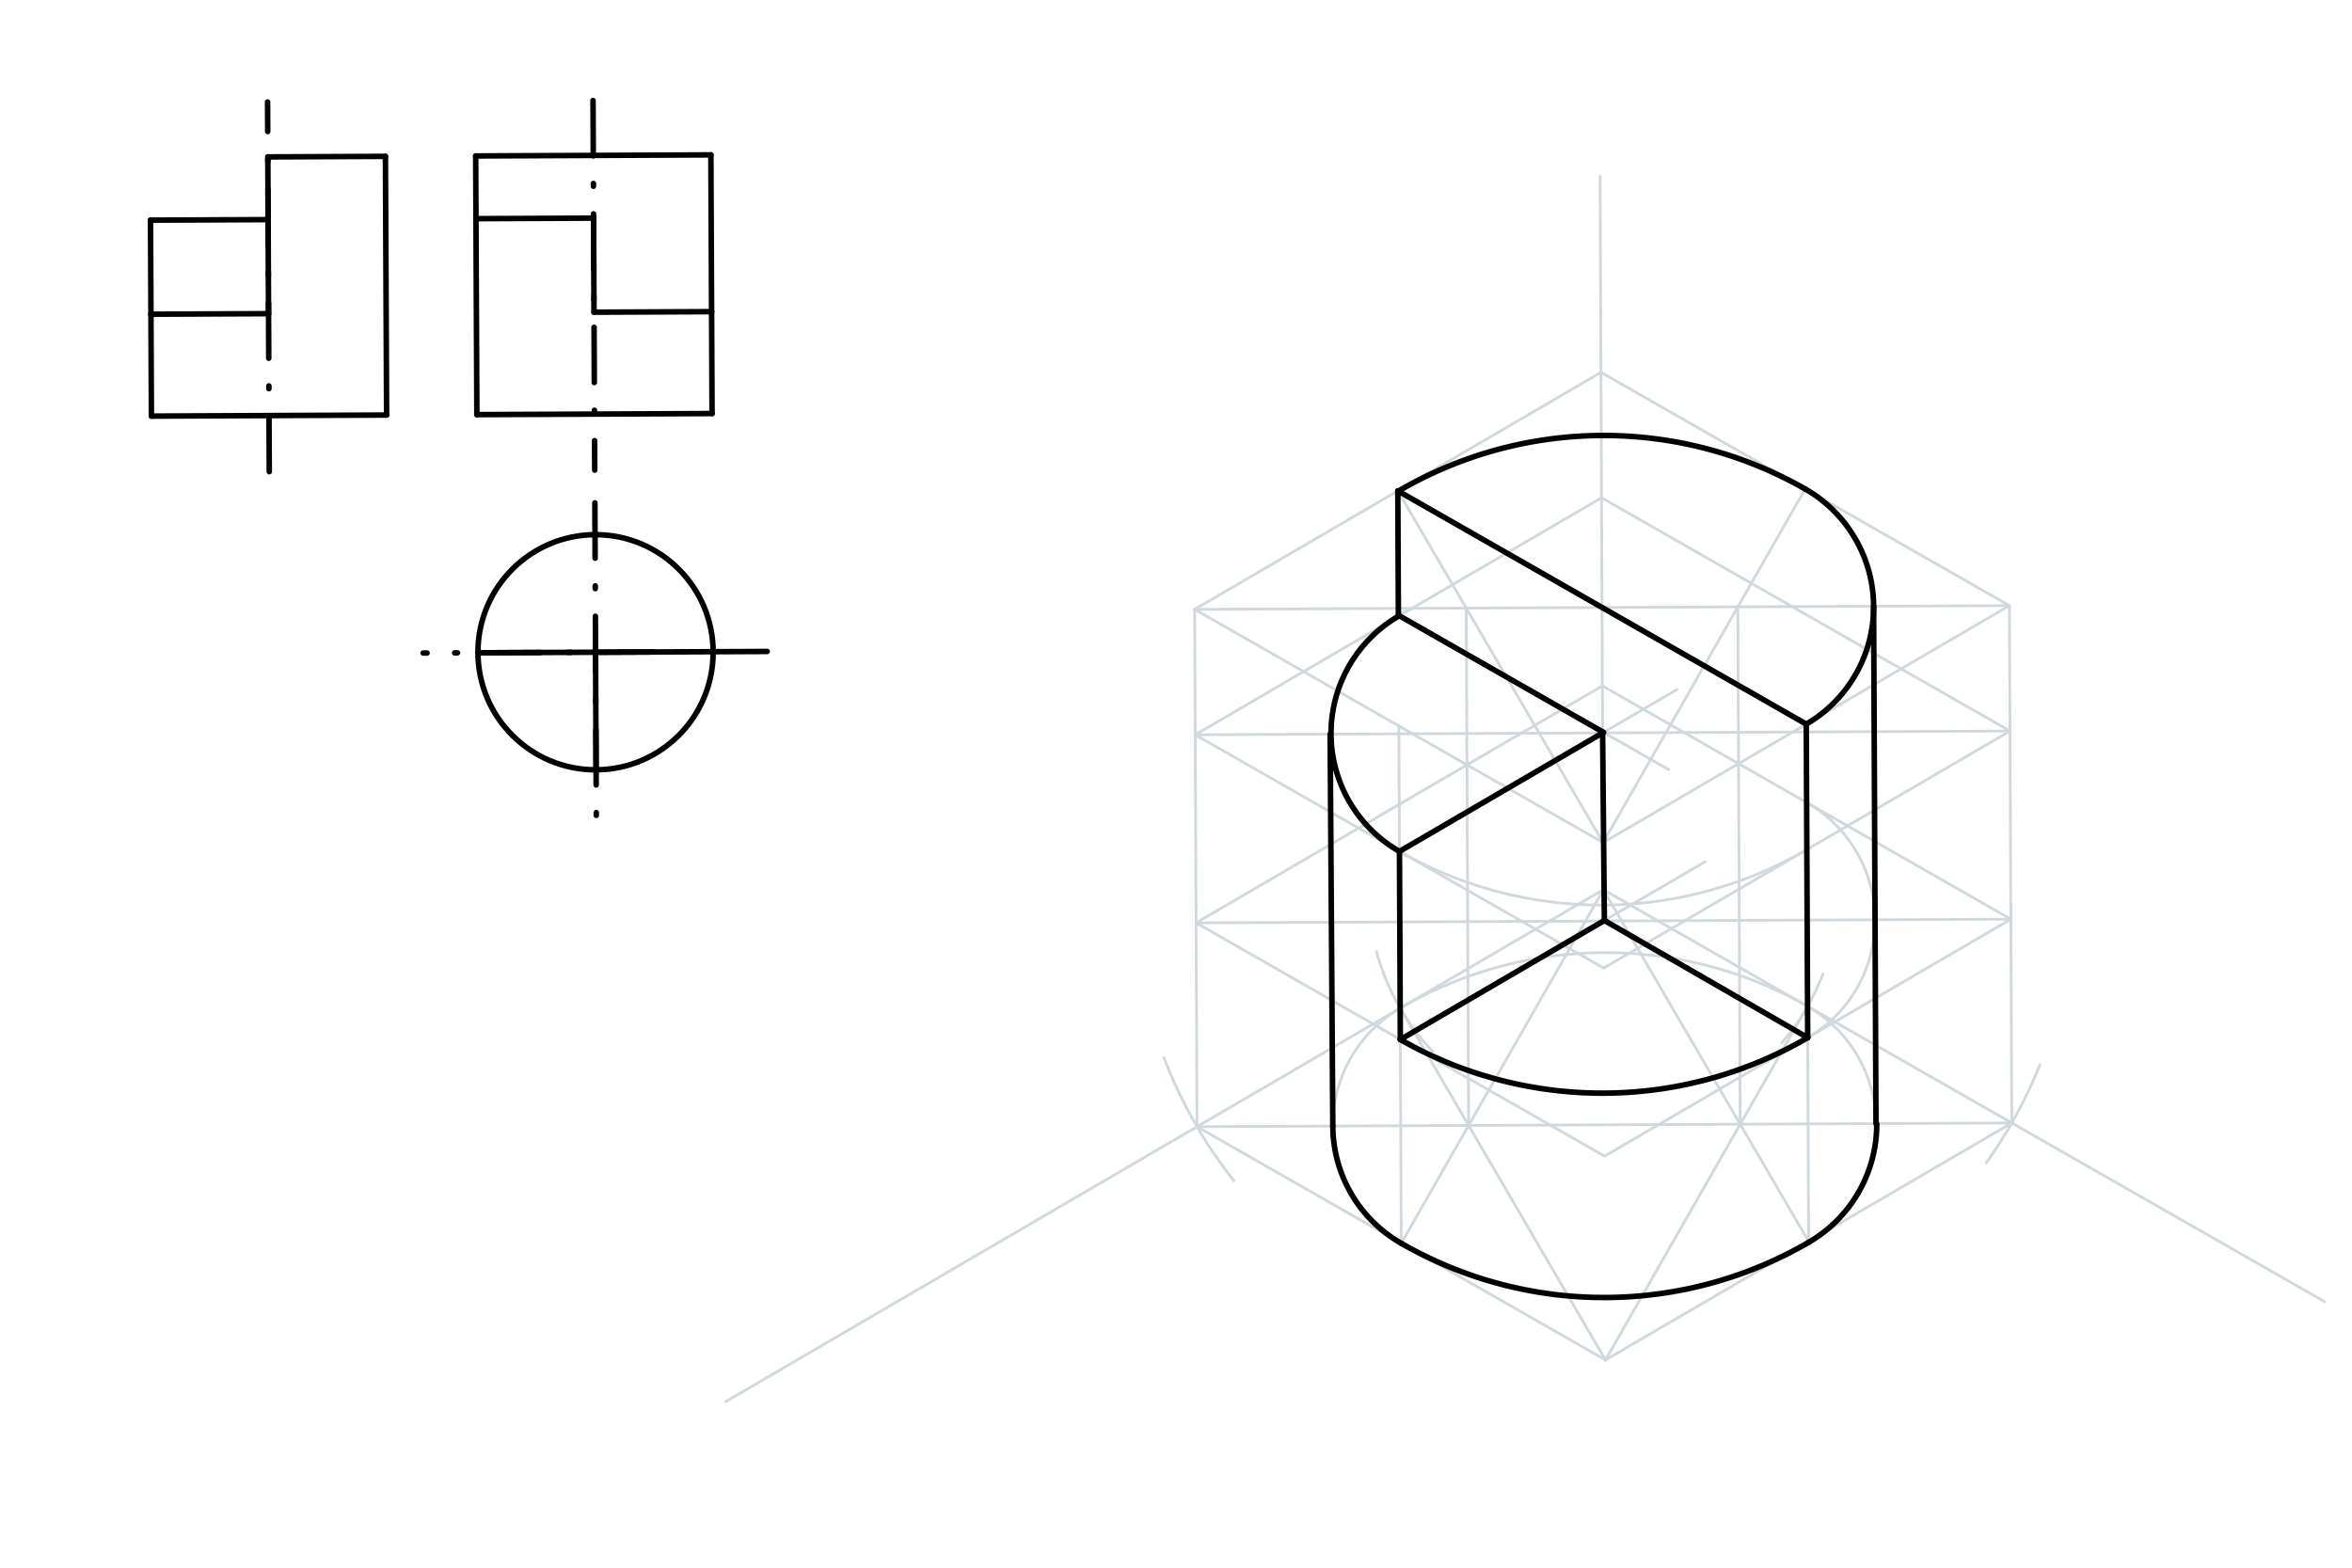 <svg xmlns="http://www.w3.org/2000/svg" class="svg--1it" height="100%" preserveAspectRatio="xMidYMid meet" viewBox="0 0 850.394 566.929" width="100%"><defs><marker id="marker-arrow" markerHeight="16" markerUnits="userSpaceOnUse" markerWidth="24" orient="auto-start-reverse" refX="24" refY="4" viewBox="0 0 24 8"><path d="M 0 0 L 24 4 L 0 8 z" stroke="inherit"></path></marker></defs><g class="aux-layer--1FB"></g><g class="main-layer--3Vd"><g class="element--2qn"><line stroke="#000000" stroke-dasharray="none" stroke-linecap="round" stroke-width="2" x1="96.836" x2="139.355" y1="56.743" y2="56.549"></line></g><g class="element--2qn"><line stroke="#000000" stroke-dasharray="none" stroke-linecap="round" stroke-width="2" x1="139.355" x2="139.782" y1="56.549" y2="150.091"></line></g><g class="element--2qn"><line stroke="#000000" stroke-dasharray="none" stroke-linecap="round" stroke-width="2" x1="139.782" x2="54.743" y1="150.091" y2="150.479"></line></g><g class="element--2qn"><line stroke="#000000" stroke-dasharray="none" stroke-linecap="round" stroke-width="2" x1="54.743" x2="54.575" y1="150.479" y2="113.629"></line></g><g class="element--2qn"><line stroke="#000000" stroke-dasharray="none" stroke-linecap="round" stroke-width="2" x1="54.575" x2="97.094" y1="113.629" y2="113.435"></line></g><g class="element--2qn"><line stroke="#000000" stroke-dasharray="none" stroke-linecap="round" stroke-width="2" x1="97.094" x2="96.836" y1="113.435" y2="56.743"></line></g><g class="element--2qn"><line stroke="#000000" stroke-dasharray="none" stroke-linecap="round" stroke-width="2" x1="54.575" x2="54.42" y1="113.629" y2="79.614"></line></g><g class="element--2qn"><line stroke="#000000" stroke-dasharray="none" stroke-linecap="round" stroke-width="2" x1="54.42" x2="96.939" y1="79.614" y2="79.42"></line></g><g class="element--2qn"><line stroke="#000000" stroke-dasharray="20, 10, 1, 10" stroke-linecap="round" stroke-width="2" x1="97.355" x2="96.745" y1="170.561" y2="36.893"></line></g><g class="element--2qn"><line stroke="#000000" stroke-dasharray="none" stroke-linecap="round" stroke-width="2" x1="171.989" x2="172.416" y1="56.4" y2="149.942"></line></g><g class="element--2qn"><line stroke="#000000" stroke-dasharray="none" stroke-linecap="round" stroke-width="2" x1="172.092" x2="214.612" y1="79.077" y2="78.883"></line></g><g class="element--2qn"><line stroke="#000000" stroke-dasharray="none" stroke-linecap="round" stroke-width="2" x1="214.612" x2="214.767" y1="78.883" y2="112.898"></line></g><g class="element--2qn"><line stroke="#000000" stroke-dasharray="none" stroke-linecap="round" stroke-width="2" x1="214.767" x2="257.286" y1="112.898" y2="112.704"></line></g><g class="element--2qn"><line stroke="#000000" stroke-dasharray="none" stroke-linecap="round" stroke-width="2" x1="257.286" x2="257.454" y1="112.704" y2="149.554"></line></g><g class="element--2qn"><line stroke="#000000" stroke-dasharray="none" stroke-linecap="round" stroke-width="2" x1="257.454" x2="172.416" y1="149.554" y2="149.942"></line></g><g class="element--2qn"><line stroke="#000000" stroke-dasharray="none" stroke-linecap="round" stroke-width="2" x1="171.989" x2="257.027" y1="56.4" y2="56.011"></line></g><g class="element--2qn"><line stroke="#000000" stroke-dasharray="none" stroke-linecap="round" stroke-width="2" x1="257.027" x2="257.286" y1="56.011" y2="112.704"></line></g><g class="element--2qn"><line stroke="#000000" stroke-dasharray="20, 10, 1, 10" stroke-linecap="round" stroke-width="2" x1="214.417" x2="215.028" y1="36.356" y2="170.024"></line></g><g class="element--2qn"><g class="center--1s5"><line x1="211.328" y1="235.873" x2="219.328" y2="235.873" stroke="#000000" stroke-width="1" stroke-linecap="round"></line><line x1="215.328" y1="231.873" x2="215.328" y2="239.873" stroke="#000000" stroke-width="1" stroke-linecap="round"></line><circle class="hit--230" cx="215.328" cy="235.873" r="4" stroke="none" fill="transparent"></circle></g><circle cx="215.328" cy="235.873" fill="none" r="42.52" stroke="#000000" stroke-dasharray="none" stroke-width="2"></circle></g><g class="element--2qn"><line stroke="#000000" stroke-dasharray="20, 10, 1, 10" stroke-linecap="round" stroke-width="2" x1="215.082" x2="215.609" y1="181.867" y2="297.374"></line></g><g class="element--2qn"><line stroke="#000000" stroke-dasharray="20, 10, 1, 10" stroke-linecap="round" stroke-width="2" x1="277.399" x2="152.988" y1="235.589" y2="236.157"></line></g><g class="element--2qn"><line stroke="#000000" stroke-dasharray="none" stroke-linecap="round" stroke-width="2" x1="172.809" x2="257.848" y1="236.067" y2="235.678"></line></g><g class="element--2qn"><line stroke="#000000" stroke-dasharray="none" stroke-linecap="round" stroke-width="2" x1="215.328" x2="215.523" y1="235.873" y2="278.392"></line></g><g class="element--2qn"><line stroke="#CFD8DC" stroke-dasharray="none" stroke-linecap="round" stroke-width="1" x1="579.703" x2="578.525" y1="321.734" y2="63.822"></line></g><g class="element--2qn"><line stroke="#CFD8DC" stroke-dasharray="none" stroke-linecap="round" stroke-width="1" x1="579.703" x2="507.66" y1="321.734" y2="363.768"></line></g><g class="element--2qn"><line stroke="#CFD8DC" stroke-dasharray="none" stroke-linecap="round" stroke-width="1" x1="579.703" x2="652.127" y1="321.734" y2="363.108"></line></g><g class="element--2qn"><line stroke="#CFD8DC" stroke-dasharray="none" stroke-linecap="round" stroke-width="1" x1="507.66" x2="262.376" y1="363.768" y2="506.88"></line></g><g class="element--2qn"><line stroke="#CFD8DC" stroke-dasharray="none" stroke-linecap="round" stroke-width="1" x1="652.127" x2="840.437" y1="363.108" y2="470.686"></line></g><g class="element--2qn"><line stroke="#CFD8DC" stroke-dasharray="none" stroke-linecap="round" stroke-width="1" x1="-46.297" x2="-45.242" y1="-150.266" y2="80.675"></line></g><g class="element--2qn"><path d="M 737.557 385.05 A 170.079 170.079 0 0 1 718.171 420.494" fill="none" stroke="#CFD8DC" stroke-dasharray="none" stroke-linecap="round" stroke-width="1"></path></g><g class="element--2qn"><path d="M 446.108 426.991 A 170.079 170.079 0 0 1 420.86 382.526" fill="none" stroke="#CFD8DC" stroke-dasharray="none" stroke-linecap="round" stroke-width="1"></path></g><g class="element--2qn"><line stroke="#CFD8DC" stroke-dasharray="none" stroke-linecap="round" stroke-width="1" x1="727.382" x2="580.48" y1="406.1" y2="491.811"></line></g><g class="element--2qn"><line stroke="#CFD8DC" stroke-dasharray="none" stroke-linecap="round" stroke-width="1" x1="432.8" x2="580.48" y1="407.445" y2="491.811"></line></g><g class="element--2qn"><path d="M 497.663 344.121 A 85.039 85.039 0 0 0 517.917 380.166" fill="none" stroke="#CFD8DC" stroke-dasharray="none" stroke-linecap="round" stroke-width="1"></path></g><g class="element--2qn"><path d="M 659.108 352.173 A 85.039 85.039 0 0 1 644.238 377.114" fill="none" stroke="#CFD8DC" stroke-dasharray="none" stroke-linecap="round" stroke-width="1"></path></g><g class="element--2qn"><line stroke="#CFD8DC" stroke-dasharray="none" stroke-linecap="round" stroke-width="1" x1="580.48" x2="506.252" y1="491.811" y2="364.59"></line></g><g class="element--2qn"><line stroke="#CFD8DC" stroke-dasharray="none" stroke-linecap="round" stroke-width="1" x1="580.48" x2="653.543" y1="491.811" y2="363.917"></line></g><g class="element--2qn"><line stroke="#CFD8DC" stroke-dasharray="none" stroke-linecap="round" stroke-width="1" x1="579.703" x2="506.64" y1="321.734" y2="449.628"></line></g><g class="element--2qn"><line stroke="#CFD8DC" stroke-dasharray="none" stroke-linecap="round" stroke-width="1" x1="579.703" x2="653.931" y1="321.734" y2="448.956"></line></g><g class="element--2qn"><path d="M 653.931 448.956 A 49.098 49.098 0 0 0 653.543 363.917" fill="none" stroke="#CFD8DC" stroke-dasharray="none" stroke-linecap="round" stroke-width="1"></path></g><g class="element--2qn"><path d="M 653.543 363.917 A 147.293 147.293 0 0 0 506.252 364.59" fill="none" stroke="#CFD8DC" stroke-dasharray="none" stroke-linecap="round" stroke-width="1"></path></g><g class="element--2qn"><path d="M 506.252 364.59 A 49.098 49.098 0 0 0 506.64 449.628" fill="none" stroke="#CFD8DC" stroke-dasharray="none" stroke-linecap="round" stroke-width="1"></path></g><g class="element--2qn"><path d="M 506.64 449.628 A 147.293 147.293 0 0 0 653.931 448.956" fill="none" stroke="#CFD8DC" stroke-dasharray="none" stroke-linecap="round" stroke-width="1"></path></g><g class="element--2qn"><line stroke="#CFD8DC" stroke-dasharray="none" stroke-linecap="round" stroke-width="1" x1="432.8" x2="432.464" y1="407.445" y2="333.745"></line></g><g class="element--2qn"><line stroke="#CFD8DC" stroke-dasharray="none" stroke-linecap="round" stroke-width="1" x1="432.464" x2="579.367" y1="333.745" y2="248.034"></line></g><g class="element--2qn"><line stroke="#CFD8DC" stroke-dasharray="none" stroke-linecap="round" stroke-width="1" x1="432.464" x2="432.153" y1="333.745" y2="265.715"></line></g><g class="element--2qn"><line stroke="#CFD8DC" stroke-dasharray="none" stroke-linecap="round" stroke-width="1" x1="432.153" x2="579.056" y1="265.715" y2="180.004"></line></g><g class="element--2qn"><line stroke="#CFD8DC" stroke-dasharray="none" stroke-linecap="round" stroke-width="1" x1="432.153" x2="431.946" y1="265.715" y2="220.361"></line></g><g class="element--2qn"><line stroke="#CFD8DC" stroke-dasharray="none" stroke-linecap="round" stroke-width="1" x1="431.946" x2="578.849" y1="220.361" y2="134.65"></line></g><g class="element--2qn"><line stroke="#CFD8DC" stroke-dasharray="none" stroke-linecap="round" stroke-width="1" x1="727.382" x2="726.528" y1="406.1" y2="219.016"></line></g><g class="element--2qn"><line stroke="#CFD8DC" stroke-dasharray="none" stroke-linecap="round" stroke-width="1" x1="726.528" x2="578.849" y1="219.016" y2="134.65"></line></g><g class="element--2qn"><line stroke="#CFD8DC" stroke-dasharray="none" stroke-linecap="round" stroke-width="1" x1="579.056" x2="726.735" y1="180.004" y2="264.369"></line></g><g class="element--2qn"><line stroke="#CFD8DC" stroke-dasharray="none" stroke-linecap="round" stroke-width="1" x1="579.367" x2="727.046" y1="248.034" y2="332.4"></line></g><g class="element--2qn"><line stroke="#CFD8DC" stroke-dasharray="none" stroke-linecap="round" stroke-width="1" x1="432.464" x2="580.143" y1="333.745" y2="418.111"></line></g><g class="element--2qn"><line stroke="#CFD8DC" stroke-dasharray="none" stroke-linecap="round" stroke-width="1" x1="580.143" x2="727.046" y1="418.111" y2="332.4"></line></g><g class="element--2qn"><line stroke="#CFD8DC" stroke-dasharray="none" stroke-linecap="round" stroke-width="1" x1="432.153" x2="579.833" y1="265.715" y2="350.081"></line></g><g class="element--2qn"><line stroke="#CFD8DC" stroke-dasharray="none" stroke-linecap="round" stroke-width="1" x1="579.833" x2="726.735" y1="350.081" y2="264.369"></line></g><g class="element--2qn"><line stroke="#CFD8DC" stroke-dasharray="none" stroke-linecap="round" stroke-width="1" x1="431.946" x2="579.625" y1="220.361" y2="304.727"></line></g><g class="element--2qn"><line stroke="#CFD8DC" stroke-dasharray="none" stroke-linecap="round" stroke-width="1" x1="579.625" x2="726.528" y1="304.727" y2="219.016"></line></g><g class="element--2qn"><line stroke="#CFD8DC" stroke-dasharray="none" stroke-linecap="round" stroke-width="1" x1="432.8" x2="727.382" y1="407.445" y2="406.1"></line></g><g class="element--2qn"><line stroke="#CFD8DC" stroke-dasharray="none" stroke-linecap="round" stroke-width="1" x1="432.464" x2="727.046" y1="333.745" y2="332.4"></line></g><g class="element--2qn"><line stroke="#CFD8DC" stroke-dasharray="none" stroke-linecap="round" stroke-width="1" x1="432.153" x2="726.735" y1="265.715" y2="264.369"></line></g><g class="element--2qn"><line stroke="#CFD8DC" stroke-dasharray="none" stroke-linecap="round" stroke-width="1" x1="431.946" x2="726.528" y1="220.361" y2="219.016"></line></g><g class="element--2qn"><line stroke="#CFD8DC" stroke-dasharray="none" stroke-linecap="round" stroke-width="1" x1="530.994" x2="530.14" y1="406.997" y2="219.912"></line></g><g class="element--2qn"><line stroke="#CFD8DC" stroke-dasharray="none" stroke-linecap="round" stroke-width="1" x1="629.188" x2="628.334" y1="406.549" y2="219.464"></line></g><g class="element--2qn"><line stroke="#CFD8DC" stroke-dasharray="none" stroke-linecap="round" stroke-width="1" x1="506.64" x2="505.786" y1="449.628" y2="262.544"></line></g><g class="element--2qn"><line stroke="#CFD8DC" stroke-dasharray="none" stroke-linecap="round" stroke-width="1" x1="653.931" x2="653.077" y1="448.956" y2="261.871"></line></g><g class="element--2qn"><path d="M 653.595 375.256 A 147.293 147.293 0 0 1 516.335 381.159" fill="none" stroke="#CFD8DC" stroke-dasharray="none" stroke-linecap="round" stroke-width="1"></path></g><g class="element--2qn"><path d="M 653.595 375.256 A 49.098 49.098 0 0 0 653.206 290.217" fill="none" stroke="#CFD8DC" stroke-dasharray="none" stroke-linecap="round" stroke-width="1"></path></g><g class="element--2qn"><path d="M 510.501 220.002 A 49.424 49.424 0 0 0 505.831 308.181" fill="none" stroke="#CFD8DC" stroke-dasharray="none" stroke-linecap="round" stroke-width="1"></path></g><g class="element--2qn"><path d="M 653.284 307.225 A 147.293 147.293 0 0 1 501.128 304.993" fill="none" stroke="#CFD8DC" stroke-dasharray="none" stroke-linecap="round" stroke-width="1"></path></g><g class="element--2qn"><line stroke="#CFD8DC" stroke-dasharray="none" stroke-linecap="round" stroke-width="1" x1="579.625" x2="505.398" y1="304.727" y2="177.505"></line></g><g class="element--2qn"><line stroke="#CFD8DC" stroke-dasharray="none" stroke-linecap="round" stroke-width="1" x1="579.625" x2="652.688" y1="304.727" y2="176.833"></line></g><g class="element--2qn"><path d="M 505.398 177.505 A 147.293 147.293 0 0 1 652.688 176.833" fill="none" stroke="#CFD8DC" stroke-dasharray="none" stroke-linecap="round" stroke-width="1"></path></g><g class="element--2qn"><path d="M 653.077 261.871 A 49.098 49.098 0 0 0 652.688 176.833" fill="none" stroke="#CFD8DC" stroke-dasharray="none" stroke-linecap="round" stroke-width="1"></path></g><g class="element--2qn"><line stroke="#CFD8DC" stroke-dasharray="none" stroke-linecap="round" stroke-width="1" x1="505.398" x2="653.077" y1="177.505" y2="261.871"></line></g><g class="element--2qn"><line stroke="#CFD8DC" stroke-dasharray="none" stroke-linecap="round" stroke-width="1" x1="505.398" x2="505.605" y1="177.505" y2="222.859"></line></g><g class="element--2qn"><line stroke="#CFD8DC" stroke-dasharray="none" stroke-linecap="round" stroke-width="1" x1="505.993" x2="606.319" y1="307.898" y2="249.362"></line></g><g class="element--2qn"><line stroke="#CFD8DC" stroke-dasharray="none" stroke-linecap="round" stroke-width="1" x1="505.603" x2="603.342" y1="222.483" y2="278.319"></line></g><g class="element--2qn"><line stroke="#CFD8DC" stroke-dasharray="none" stroke-linecap="round" stroke-width="1" x1="480.924" x2="481.897" y1="265.492" y2="407.221"></line></g><g class="element--2qn"><line stroke="#CFD8DC" stroke-dasharray="none" stroke-linecap="round" stroke-width="1" x1="677.431" x2="678.285" y1="219.24" y2="406.324"></line></g><g class="element--2qn"><line stroke="#CFD8DC" stroke-dasharray="none" stroke-linecap="round" stroke-width="1" x1="506.304" x2="616.441" y1="375.928" y2="311.668"></line></g><g class="element--2qn"><line stroke="#CFD8DC" stroke-dasharray="none" stroke-linecap="round" stroke-width="1" x1="579.769" x2="580.081" y1="264.852" y2="333.071"></line></g><g class="element--2qn"><line stroke="#000000" stroke-dasharray="none" stroke-linecap="round" stroke-width="2" x1="505.398" x2="653.077" y1="177.505" y2="261.871"></line></g><g class="element--2qn"><line stroke="#000000" stroke-dasharray="none" stroke-linecap="round" stroke-width="2" x1="653.077" x2="653.593" y1="261.871" y2="375.256"></line></g><g class="element--2qn"><line stroke="#000000" stroke-dasharray="none" stroke-linecap="round" stroke-width="2" x1="505.398" x2="505.603" y1="177.505" y2="222.483"></line></g><g class="element--2qn"><line stroke="#000000" stroke-dasharray="none" stroke-linecap="round" stroke-width="2" x1="505.603" x2="579.769" y1="222.483" y2="264.852"></line></g><g class="element--2qn"><line stroke="#000000" stroke-dasharray="none" stroke-linecap="round" stroke-width="2" x1="579.769" x2="505.993" y1="264.852" y2="307.898"></line></g><g class="element--2qn"><line stroke="#000000" stroke-dasharray="none" stroke-linecap="round" stroke-width="2" x1="505.993" x2="506.304" y1="307.898" y2="375.928"></line></g><g class="element--2qn"><line stroke="#000000" stroke-dasharray="none" stroke-linecap="round" stroke-width="2" x1="506.304" x2="580.08" y1="375.928" y2="332.883"></line></g><g class="element--2qn"><line stroke="#000000" stroke-dasharray="none" stroke-linecap="round" stroke-width="2" x1="580.08" x2="579.444" y1="332.883" y2="265.042"></line></g><g class="element--2qn"><line stroke="#000000" stroke-dasharray="none" stroke-linecap="round" stroke-width="2" x1="580.08" x2="653.593" y1="332.883" y2="375.256"></line></g><g class="element--2qn"><line stroke="#000000" stroke-dasharray="none" stroke-linecap="round" stroke-width="2" x1="480.924" x2="481.897" y1="265.492" y2="407.221"></line></g><g class="element--2qn"><line stroke="#000000" stroke-dasharray="none" stroke-linecap="round" stroke-width="2" x1="677.431" x2="678.285" y1="219.238" y2="406.324"></line></g><g class="element--2qn"><path d="M 653.077 261.871 A 49.098 49.098 0 0 0 652.688 176.833" fill="none" stroke="#000000" stroke-dasharray="none" stroke-linecap="round" stroke-width="2"></path></g><g class="element--2qn"><path d="M 652.688 176.833 A 146.914 146.914 0 0 0 505.493 177.669" fill="none" stroke="#000000" stroke-dasharray="none" stroke-linecap="round" stroke-width="2"></path></g><g class="element--2qn"><path d="M 505.993 307.898 A 49.098 49.098 0 0 1 505.766 222.765" fill="none" stroke="#000000" stroke-dasharray="none" stroke-linecap="round" stroke-width="2"></path></g><g class="element--2qn"><path d="M 506.304 375.928 A 147.293 147.293 0 0 0 653.593 375.256" fill="none" stroke="#000000" stroke-dasharray="none" stroke-linecap="round" stroke-width="2"></path></g><g class="element--2qn"><path d="M 506.64 449.628 A 147.019 147.019 0 0 0 654.07 449.194" fill="none" stroke="#000000" stroke-dasharray="none" stroke-linecap="round" stroke-width="2"></path></g><g class="element--2qn"><path d="M 506.64 449.628 A 49.098 49.098 0 0 1 481.897 407.221" fill="none" stroke="#000000" stroke-dasharray="none" stroke-linecap="round" stroke-width="2"></path></g><g class="element--2qn"><path d="M 653.933 449.274 A 49.373 49.373 0 0 0 678.561 406.323" fill="none" stroke="#000000" stroke-dasharray="none" stroke-linecap="round" stroke-width="2"></path></g></g><g class="snaps-layer--2PT"></g><g class="temp-layer--rAP"></g></svg>